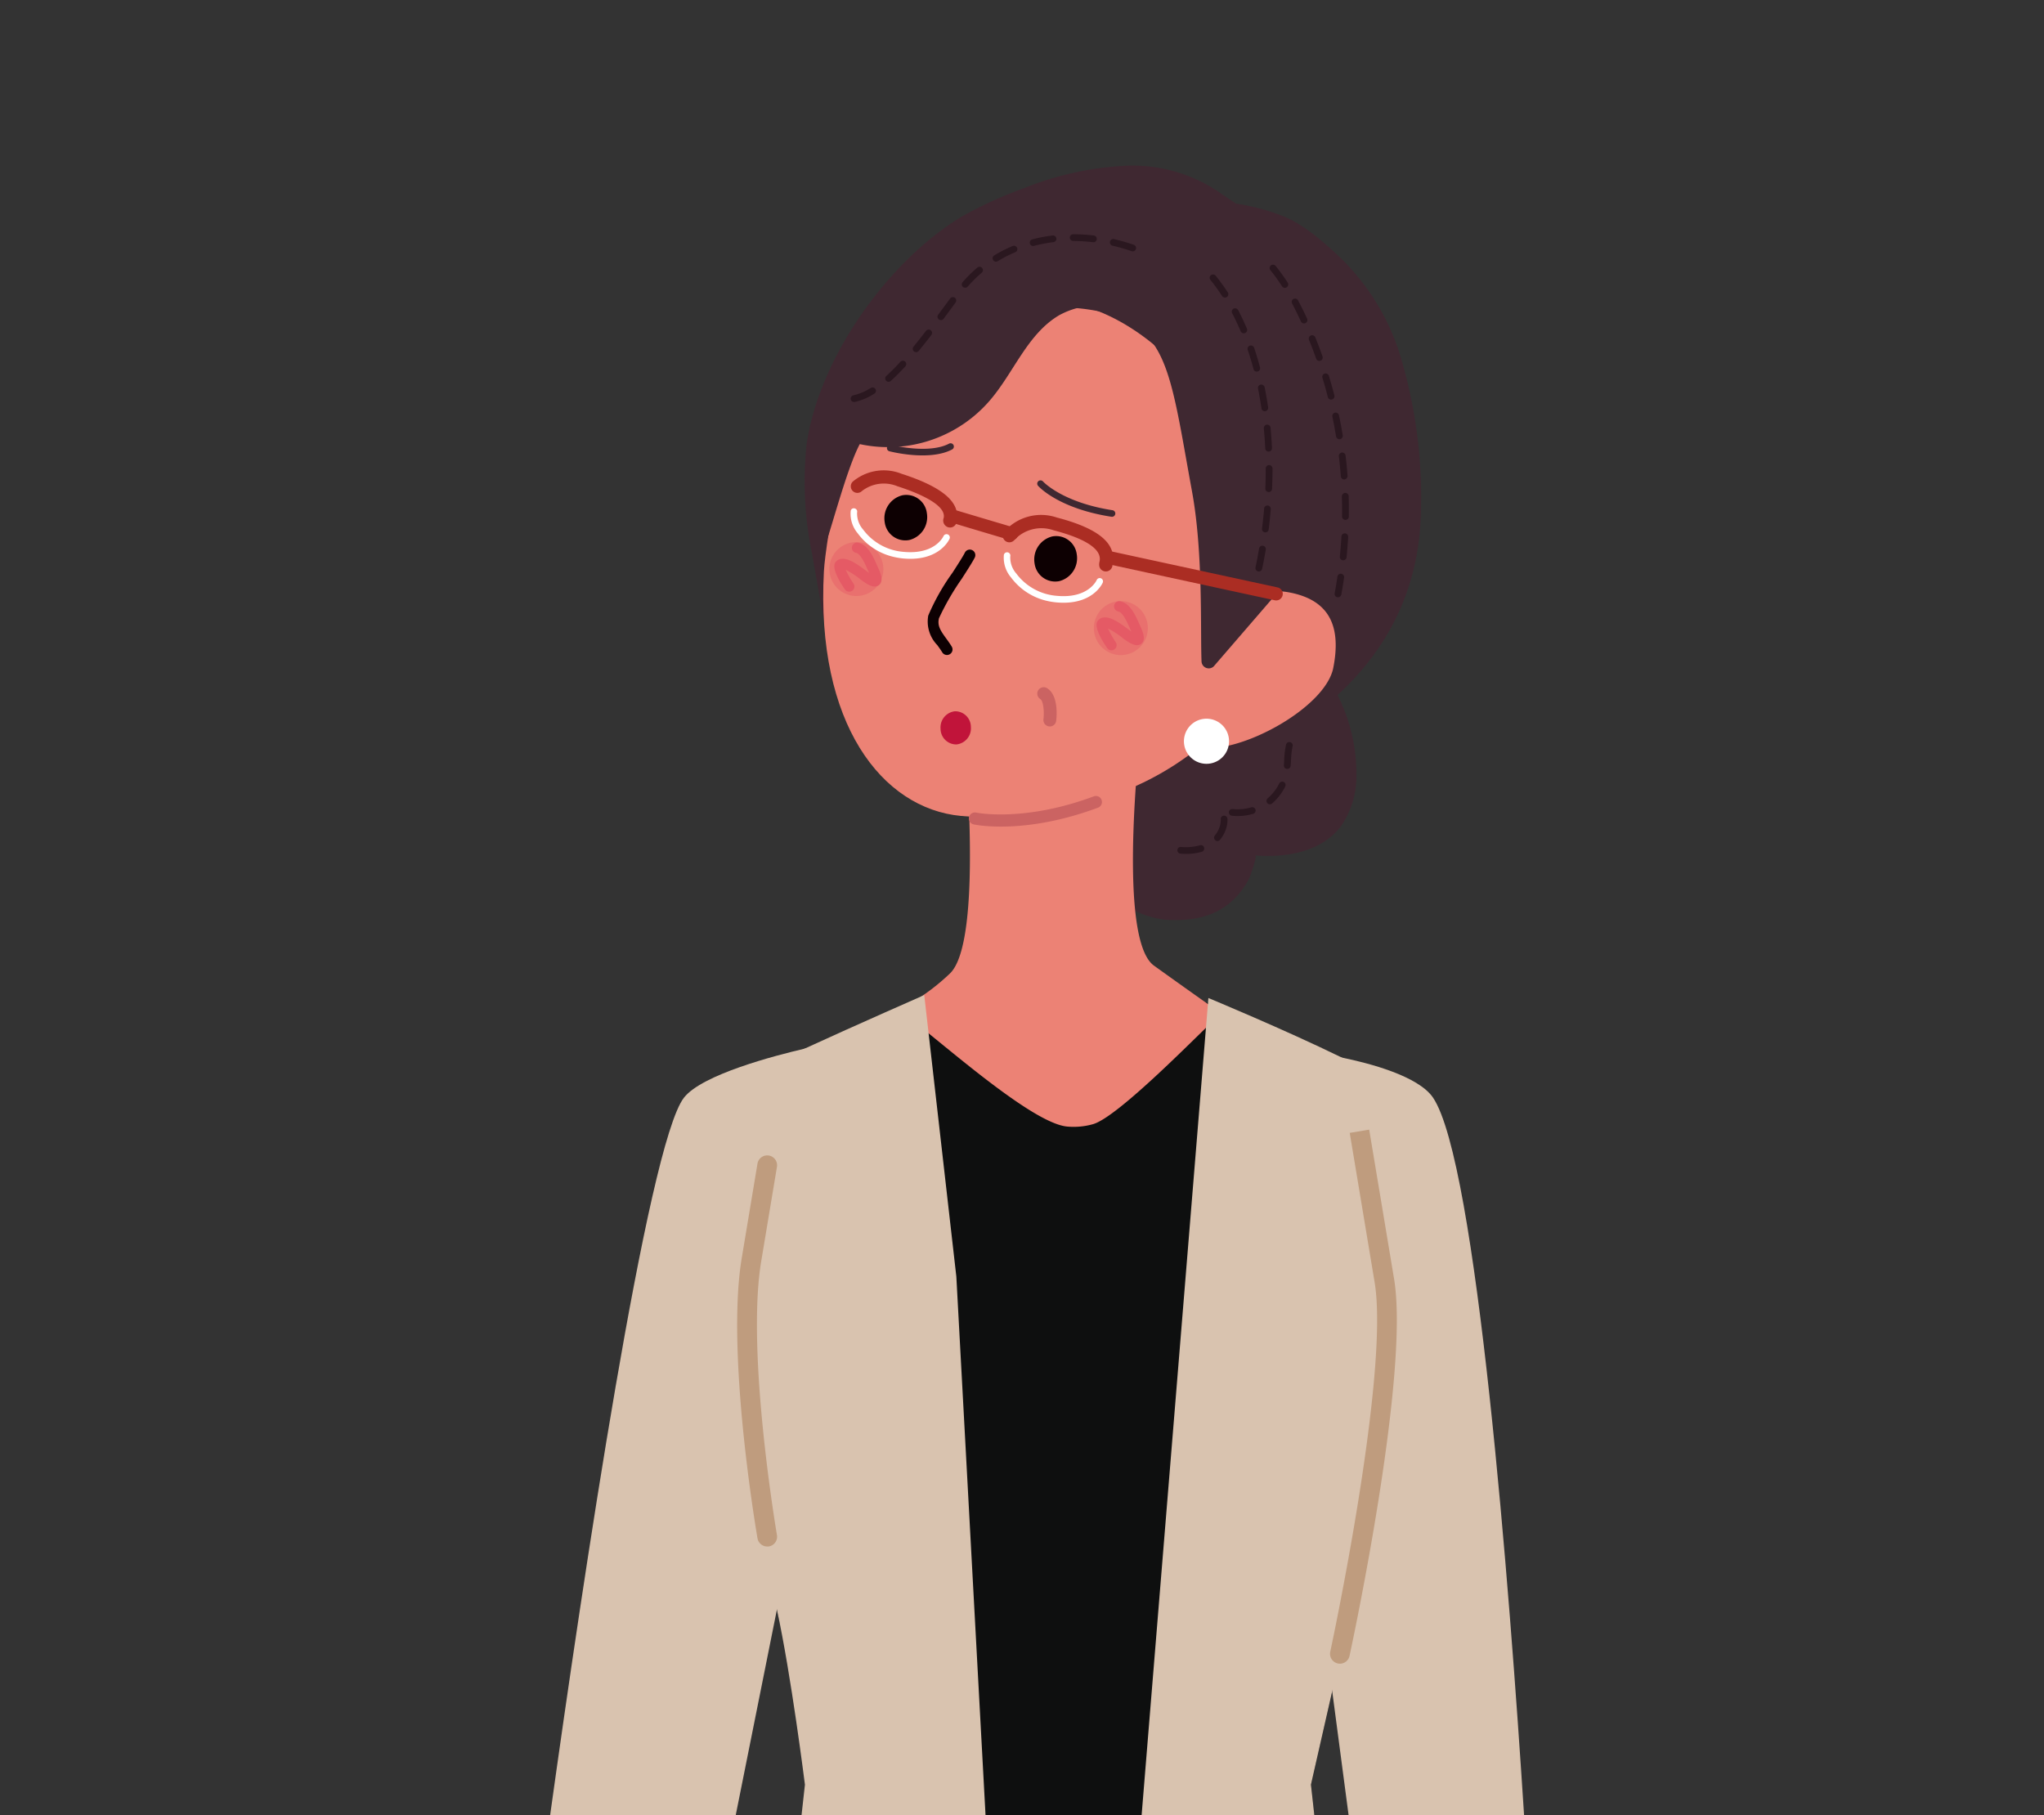 <svg xmlns="http://www.w3.org/2000/svg" xmlns:xlink="http://www.w3.org/1999/xlink" width="250" height="222" viewBox="0 0 250 222"><rect x="0" y="0" width="250" height="222" fill="#333333" stroke="none"/><defs><clipPath id="a"><rect width="250" height="222" transform="translate(834 -6076)" fill="#fff"/></clipPath></defs><g transform="translate(-834 6076)" clip-path="url(#a)"><g transform="translate(960.848 -5954.857)"><g transform="translate(-59.558 -100.858)"><path d="M91.409,59.171a21.417,21.417,0,0,1,3.607,12.077,10.675,10.675,0,0,1-1.85,6.121C90.817,80.588,86.375,81.32,82.635,81c.311.027-.665,2.709-.785,2.928-2.269,4.16-5.9,5.146-9.805,4.967-4.65-.212-10.207-4.607-12.436-8.754-5.539-10.3,5.453-23.021,15.288-25.432a20.5,20.5,0,0,1,5.976-.732c.676.042,1.3.293,1.968.345a14.648,14.648,0,0,1,2.948.109,7.38,7.38,0,0,1,2.658,1.575,15.625,15.625,0,0,1,2.726,2.822C91.254,58.942,91.332,59.055,91.409,59.171Z" transform="translate(3.596 3.338)" fill="#3f2831"/><path d="M97.734,165.975c-.5,2.487-1.915,8.837-3.227,14.639-1.36,6-2.6,11.428-2.6,11.428l.411,3.71H31l.41-3.71s-3.082-13.448-4.828-21.415c-.443-2-.8-3.638-1-4.652-1.006-5.062-9.867-53.148-6.068-57.7,1.537-1.851,5.842-4.16,10.414-6.245,6.679-3.058,13.922-5.642,13.922-5.642l17.811,1.747,17.8-1.747s9.046,3.227,16.233,6.728c3.654,1.779,6.825,3.629,8.1,5.159C107.6,112.827,98.741,160.913,97.734,165.975Z" transform="translate(1.149 5.964)" fill="#0e0f0f"/><path d="M34.332,137.319l-6.6,33L22.7,195.441H0c3.967-28.489,11.927-82.007,16.361-87.737,2.213-2.849,11.235-5.176,14.72-5.988.861-.2,1.384-.306,1.384-.306Z" transform="translate(0 6.275)" fill="#d9c3af"/><path d="M113.872,195.384H92.408l-2-15.138L84.77,137.262l4.555-34.928s.917.13,2.278.411c3.332.684,9.343,2.246,11.138,4.9C108.086,115.581,112.093,167.683,113.872,195.384Z" transform="translate(5.245 6.332)" fill="#d9c3af"/><path d="M31.382,54.165c-.344-2.246-.782-4.476-1.162-6.714a43.6,43.6,0,0,1-.676-13.3C31,23.654,39.4,11.751,48.461,6.25a49.238,49.238,0,0,1,7.665-3.509A38.04,38.04,0,0,1,67.7.046,18.924,18.924,0,0,1,79.791,3.071c.754.534,2.289,1.551,2.289,1.551a26.257,26.257,0,0,1,5.525,1.444c2.379.866,4.76,2.887,6.594,4.572a28.28,28.28,0,0,1,8.166,13.253,60.047,60.047,0,0,1,2.292,19.379c-.433,9.3-4.575,16.937-11.724,22.814a63.087,63.087,0,0,1-10.259,6.708c-5.56,2.988-11.5,5.461-17.77,6.215s-12.921-.343-18.085-3.975a27.319,27.319,0,0,1-3.176-2.659c-.839-.8-1.319-1.758-2.1-2.575-1.887-1.962-4.083-3.552-5.736-5.747A22.1,22.1,0,0,1,31.382,54.165Z" transform="translate(1.811 0)" fill="#3f2831"/><path d="M91.155,52.058l-.016,0a.41.41,0,0,1-.314-.48c.128-.706.243-1.389.337-2.044l.005-.023a.411.411,0,0,1,.81.135c-.1.7-.213,1.4-.338,2.084a.441.441,0,0,1-.172.26.451.451,0,0,1-.312.071Zm.631-4.525a.413.413,0,0,1-.332-.443c.086-.812.151-1.64.2-2.453a.166.166,0,0,1,.005-.065.413.413,0,0,1,.816.113c-.047.821-.115,1.663-.194,2.486a.419.419,0,0,1-.451.371Zm.268-4.941a.421.421,0,0,1-.323-.408c.011-.845,0-1.671-.025-2.459a.443.443,0,0,1,.407-.431.425.425,0,0,1,.423.406c.024.837.03,1.678.018,2.49a.4.4,0,0,1-.409.406A.362.362,0,0,1,92.053,42.592ZM91.9,37.643a.406.406,0,0,1-.322-.375c-.067-.83-.142-1.653-.241-2.45a.359.359,0,0,1,.005-.138.426.426,0,0,1,.357-.318.419.419,0,0,1,.457.362c.1.829.183,1.663.242,2.483a.417.417,0,0,1-.384.443A.426.426,0,0,1,91.9,37.643Zm-.585-4.921a.425.425,0,0,1-.323-.333c-.134-.82-.286-1.635-.447-2.413a.623.623,0,0,1-.005-.166.413.413,0,0,1,.809-.005c.167.786.325,1.611.464,2.448a.425.425,0,0,1-.343.479A.578.578,0,0,1,91.317,32.722ZM90.3,27.881a.414.414,0,0,1-.313-.3c-.194-.775-.415-1.574-.663-2.369A.426.426,0,0,1,89.6,24.7a.43.43,0,0,1,.516.277c.239.793.467,1.6.671,2.4a.41.41,0,0,1-.3.495A.365.365,0,0,1,90.3,27.881Zm-1.44-4.736a.419.419,0,0,1-.3-.264c-.281-.793-.573-1.566-.876-2.3a.535.535,0,0,1-.022-.237.434.434,0,0,1,.254-.3.421.421,0,0,1,.536.224c.3.74.6,1.522.885,2.333a.378.378,0,0,1-.01.311.385.385,0,0,1-.236.212A.435.435,0,0,1,88.863,23.145Zm-1.87-4.583a.435.435,0,0,1-.288-.227c-.028-.063-.05-.109-.08-.166-.341-.741-.674-1.407-1.006-2.039a.413.413,0,0,1,.17-.555.416.416,0,0,1,.556.17c.344.652.7,1.345,1.032,2.07l.078.173a.411.411,0,0,1,.014.315.405.405,0,0,1-.213.226A.412.412,0,0,1,86.993,18.562Zm-2.347-4.357a.381.381,0,0,1-.257-.179,22.346,22.346,0,0,0-1.424-1.973.009.009,0,0,1-.006-.01.417.417,0,0,1-.085-.29.454.454,0,0,1,.152-.28.426.426,0,0,1,.58.061,23.71,23.71,0,0,1,1.475,2.042.414.414,0,0,1-.434.63Z" transform="translate(5.128 0.705)" fill="#2a171f"/><path d="M63.867,113.494a8.7,8.7,0,0,1-3.168.285c-4.684-.456-17.009-11.86-19.813-13.6A.638.638,0,0,1,40.87,99.1a26.3,26.3,0,0,0,5.519-4.046c4.65-4.459,1.234-34.822,1.234-34.822l12,1.9v.055l.006-.055L70,62.789S66.481,90.615,71.343,94.1c4.432,3.178,6.671,4.752,7.606,5.4a.619.619,0,0,1,.12.9C77.229,102.03,67.017,112.629,63.867,113.494Z" transform="translate(2.511 3.727)" fill="#ec8275"/><path d="M85.985,56.5c-2.95,15.206-21.859,23.583-37.7,22.088-9.645-.91-17.746-11.294-16.75-29.915.2-3.816,3.123-19.941,5.029-23.12,5.824-9.715,13.112-12.066,24.878-9.781C77.058,18.791,88.943,41.292,85.985,56.5Z" transform="translate(1.946 0.926)" fill="#ec8275"/><path d="M91.3,58.357c-.957,4.943-11.58,10.7-16.533,9.751-4.946-.971-.45-6.8.513-11.753a9.111,9.111,0,0,1,10.686-7.2C90.921,50.11,92.271,53.4,91.3,58.357Z" transform="translate(4.485 3.031)" fill="#ec8275"/><path d="M76.66,39.545c-1.906-10.384-2.59-16.429-5.932-19.433a10.509,10.509,0,0,0-4.716-2.447c-2.16-.511-5.481-.91-7.583-.344-5.8,1.563-11.705,4.208-15.978,8.456a54.37,54.37,0,0,0-6.009,7.273c-1.652,2.344-3.721,10.506-4.8,13.547a.068.068,0,0,1-.132-.018c-.1-1.194-.036-6.169-.16-6.311-1.489-1.7-1.619-4.54-1.461-6.66C30.809,21.27,42.109,12.187,52.55,7.255c4.674-2.209,10.2-3.683,14.949-1.648a14.563,14.563,0,0,0,2.091.848c.687.173,1.407.177,2.1.312,3.18.616,5.349,4,7.635,6.051,2.841,2.55,3.929,6.649,5.372,10.072,2.714,6.44,4.541,13.434,4.129,20.348a74.966,74.966,0,0,1-1.135,7.995l-8.381,9.708a.884.884,0,0,1-1.487-.607C77.667,56.549,78.04,47.066,76.66,39.545Z" transform="translate(1.846 0.287)" fill="#3f2831"/><path d="M43.691,40.129a2.888,2.888,0,0,1-2.14,3.29,2.541,2.541,0,0,1-3.015-2.184,2.89,2.89,0,0,1,2.155-3.283A2.534,2.534,0,0,1,43.691,40.129Z" transform="translate(2.382 2.345)" fill="#0d0002"/><path d="M60.956,44.871a2.891,2.891,0,0,1-2.144,3.289,2.545,2.545,0,0,1-3.017-2.184,2.9,2.9,0,0,1,2.156-3.283A2.54,2.54,0,0,1,60.956,44.871Z" transform="translate(3.45 2.638)" fill="#0d0002"/><path d="M45.7,57.079a.672.672,0,0,1-.435-.311c-.186-.306-.4-.6-.611-.889a4.134,4.134,0,0,1-1.1-3.605,27.034,27.034,0,0,1,2.971-5.252c.662-1.029,1.288-2,1.506-2.444a.676.676,0,1,1,1.212.6c-.251.508-.865,1.465-1.576,2.574a31.678,31.678,0,0,0-2.8,4.845c-.22.9.172,1.5.887,2.484.227.311.459.631.671.984a.672.672,0,0,1-.228.929A.665.665,0,0,1,45.7,57.079Z" transform="translate(2.689 2.735)" fill="#0d0002"/><path d="M69.151,54.141a3.3,3.3,0,1,1-2.527-3.927A3.3,3.3,0,0,1,69.151,54.141Z" transform="translate(3.875 3.102)" fill="#e9706e"/><path d="M38.689,47.337a3.3,3.3,0,1,1-2.527-3.927A3.3,3.3,0,0,1,38.689,47.337Z" transform="translate(1.99 2.681)" fill="#e9706e"/><path d="M64.623,56.14a.611.611,0,0,1-.383-.257c-.657-.944-1.677-2.63-1.168-3.325a1.047,1.047,0,0,1,.713-.421c.782-.115,1.8.512,3.09,1.492l.184.136c.047.033.092.067.133.1-.017-.041-.038-.086-.056-.132-.048-.1-.1-.212-.152-.334-.269-.614-.846-1.908-1.387-1.994a.638.638,0,0,1-.509-.736.63.63,0,0,1,.734-.51l.055.013c1.178.256,1.831,1.733,2.265,2.717.051.114.1.219.14.314.361.786.7,1.661.127,2.134s-1.383-.034-2.092-.542l-.208-.157a9.582,9.582,0,0,0-1.779-1.153,13.985,13.985,0,0,0,.946,1.68.631.631,0,0,1-.653.977Z" transform="translate(3.894 3.103)" fill="#e55a65"/><path d="M34.419,49.392a.634.634,0,0,1-.384-.254c-.413-.588-1.72-2.568-1.172-3.326a1.039,1.039,0,0,1,.715-.423c.787-.116,1.8.511,3.086,1.488l.19.14.127.091c-.016-.04-.036-.082-.056-.126-.044-.1-.095-.208-.147-.326-.267-.613-.828-1.881-1.374-2l-.036-.007a.633.633,0,0,1,.248-1.241c1.219.222,1.882,1.737,2.321,2.739l.136.3c.361.784.7,1.66.127,2.134s-1.38-.031-2.087-.542l-.213-.159a9.456,9.456,0,0,0-1.774-1.149,12.782,12.782,0,0,0,.943,1.674.631.631,0,0,1-.65.982Z" transform="translate(2.025 2.685)" fill="#e55a65"/><path d="M56.653,36.256a.393.393,0,0,1,.156.107c.022.027,2.356,2.564,8.5,3.517a.4.4,0,0,1-.123.8c-6.46-1-8.876-3.667-8.977-3.778a.4.4,0,0,1,.447-.641Z" transform="translate(3.471 2.242)" fill="#3f2831"/><path d="M39.12,32.153a.4.4,0,0,1,.181.005c.046.012,4.588,1.16,7.085-.156a.4.4,0,1,1,.376.711c-2.77,1.464-7.464.275-7.662.223a.4.4,0,0,1,.021-.784Z" transform="translate(2.401 1.977)" fill="#3f2831"/><path d="M48.809,76.059a.738.738,0,0,1,.313-1.443c.057.013,5.862,1.195,14.4-1.992a.738.738,0,0,1,.515,1.383C55.06,77.358,49.061,76.113,48.809,76.059Z" transform="translate(2.984 4.491)" fill="#cb6362"/><path d="M81.891,48.834h0a.419.419,0,0,1-.322-.491c.16-.739.3-1.514.436-2.31l.005-.023a.414.414,0,0,1,.473-.318l.023.005a.413.413,0,0,1,.32.464l0,.008c-.127.771-.282,1.561-.444,2.341A.419.419,0,0,1,81.891,48.834Zm.8-4.776a.425.425,0,0,1-.328-.459c.105-.825.2-1.654.26-2.447l0-.007a.155.155,0,0,1,0-.057.43.43,0,0,1,.44-.316.41.41,0,0,1,.371.452c-.068.841-.151,1.68-.252,2.482a.414.414,0,0,1-.464.351C82.716,44.056,82.7,44.06,82.691,44.058Zm.409-4.943a.414.414,0,0,1-.329-.418c.034-.8.049-1.627.049-2.459a.259.259,0,0,1,.01-.081.422.422,0,0,1,.4-.332.431.431,0,0,1,.421.413c0,.814-.021,1.65-.055,2.491a.418.418,0,0,1-.425.4Zm-.012-4.945a.412.412,0,0,1-.327-.392c-.041-.833-.1-1.661-.176-2.443a.556.556,0,0,1,.012-.128.425.425,0,0,1,.366-.325.42.42,0,0,1,.447.37c.076.824.134,1.66.175,2.492a.416.416,0,0,1-.392.434A.431.431,0,0,1,83.088,34.17Zm-.466-4.936a.41.41,0,0,1-.322-.341c-.122-.8-.258-1.614-.415-2.405l-.006-.01a.373.373,0,0,1,0-.165.4.4,0,0,1,.317-.326.406.406,0,0,1,.172.005h0a.419.419,0,0,1,.319.315c.166.827.307,1.657.427,2.466a.389.389,0,0,1-.082.3.378.378,0,0,1-.267.165A.448.448,0,0,1,82.622,29.234Zm-.988-4.852a.388.388,0,0,1-.306-.3c-.22-.806-.453-1.59-.709-2.346a.393.393,0,0,1-.011-.216.4.4,0,0,1,.272-.3.419.419,0,0,1,.52.26c.261.766.5,1.567.722,2.4a.413.413,0,0,1-.291.5A.56.56,0,0,1,81.634,24.383ZM80.051,19.7a.408.408,0,0,1-.294-.237c-.333-.78-.682-1.524-1.043-2.212a.373.373,0,0,1-.039-.272.428.428,0,0,1,.209-.284.433.433,0,0,1,.564.172c.372.715.733,1.477,1.072,2.267a.423.423,0,0,1-.226.545A.4.4,0,0,1,80.051,19.7Zm-2.31-4.373a.406.406,0,0,1-.258-.181,22.623,22.623,0,0,0-1.426-1.966.38.38,0,0,1-.09-.3.386.386,0,0,1,.151-.28.426.426,0,0,1,.58.061c.512.638,1.014,1.324,1.482,2.044a.41.41,0,0,1-.439.621Z" transform="translate(4.7 0.774)" fill="#2a171f"/><path d="M40.6,23.935c.247-.414.505-.831.789-1.25a23.714,23.714,0,0,1,12.3-8.691c6.694-1.95,16.02-2.262,18.642,5.823A9.549,9.549,0,0,0,60.286,17.5c-3.877,2.309-5.513,7.01-8.462,10.424a16.421,16.421,0,0,1-20.561,3.532c.512.292,2.661-.9,3.15-1.147a14.546,14.546,0,0,0,2.944-1.987A16.378,16.378,0,0,0,40.6,23.935Z" transform="translate(1.934 0.794)" fill="#3f2831"/><path d="M78.454,67.027a2.759,2.759,0,1,1-2.109-3.282A2.759,2.759,0,0,1,78.454,67.027Z" transform="translate(4.517 3.94)" fill="#fff"/><path d="M57.474,64.837a.785.785,0,0,1-.612-.859c.116-.98-.021-2.246-.378-2.47a.784.784,0,1,1,.835-1.327c1.4.878,1.163,3.472,1.1,3.984a.781.781,0,0,1-.871.684A.566.566,0,0,1,57.474,64.837Z" transform="translate(3.472 3.716)" fill="#cb6362"/><path d="M46.6,42.047l-.014,0a.863.863,0,0,1-.6-1.145c.377-1.671-3.379-3.151-5.652-3.883a4.361,4.361,0,0,0-4.339.58.8.8,0,0,1-1.127-1.149,5.892,5.892,0,0,1,5.96-.962c4.977,1.6,7.185,3.466,6.745,5.688a.816.816,0,0,1-.017.272A.806.806,0,0,1,46.6,42.047Zm.358-1.569a.743.743,0,0,1,.11.035A.743.743,0,0,0,46.957,40.478Zm0,0h0Z" transform="translate(2.143 2.173)" fill="#ab2d23"/><path d="M64.571,47.1l-.016,0c-.137-.033-.809-.242-.59-1.178.433-1.852-2.816-3.108-5.617-3.837a4.518,4.518,0,0,0-4.768,1.155.8.8,0,0,1-1.282-.974,5.994,5.994,0,0,1,6.454-1.739c5.121,1.331,7.344,3.2,6.792,5.71a.841.841,0,0,1-.018.267A.807.807,0,0,1,64.571,47.1Zm.36-1.569a.782.782,0,0,1,.181.068A.775.775,0,0,0,64.931,45.53Zm0,0h0Z" transform="translate(3.226 2.491)" fill="#ab2d23"/><path d="M40.01,45.42a7.568,7.568,0,0,1-4.527-2.907,3.7,3.7,0,0,1-.863-2.753.381.381,0,0,1,.483-.3.4.4,0,0,1,.3.483,2.964,2.964,0,0,0,.733,2.1,6.817,6.817,0,0,0,4.956,2.732c3.811.359,4.84-1.837,4.881-1.93a.406.406,0,0,1,.53-.2.4.4,0,0,1,.208.527c-.05.116-1.274,2.827-5.695,2.409A8.4,8.4,0,0,1,40.01,45.42Z" transform="translate(2.139 2.44)" fill="#fff"/><path d="M57.653,50.484a7.568,7.568,0,0,1-4.527-2.908,3.712,3.712,0,0,1-.863-2.753.4.4,0,0,1,.478-.3h.005a.4.4,0,0,1,.3.483,2.956,2.956,0,0,0,.732,2.1,6.827,6.827,0,0,0,4.956,2.733c3.811.359,4.84-1.837,4.881-1.93a.4.4,0,0,1,.738.322c-.05.116-1.274,2.826-5.695,2.409A8.4,8.4,0,0,1,57.653,50.484Z" transform="translate(3.231 2.754)" fill="#fff"/><path d="M53.405,43.317l-.059-.015L46.457,41.25a.8.8,0,1,1,.46-1.543l6.889,2.053a.8.8,0,0,1-.4,1.558Z" transform="translate(2.839 2.455)" fill="#ab2d23"/><path d="M65.528,46.239c-.874-.19-1.392-.3-1.418-.31a.805.805,0,0,1,.4-1.56c.379.087,13.582,2.948,20.53,4.452h0a.8.8,0,1,1-.341,1.573C78.569,49.067,69.091,47.015,65.528,46.239Z" transform="translate(3.93 2.744)" fill="#ab2d23"/><path d="M52.1,195.806H29.6l.411-3.71s-1.683-13.448-3.43-21.415c-.443-2-.8-3.638-1-4.652-1.006-5.062-9.867-53.148-6.068-57.7,1.537-1.851,5.842-4.16,10.414-6.245,6.679-3.058,14.678-6.568,14.678-6.568l3.925,34.434Z" transform="translate(1.149 5.91)" fill="#d9c3af"/><path d="M25.212,161.821a1.206,1.206,0,0,1-1.187-1c-.159-.92-3.863-22.664-1.926-34.28l1.925-11.549a1.207,1.207,0,1,1,2.381.4l-1.925,11.549c-1.869,11.217,1.886,33.25,1.924,33.472a1.207,1.207,0,0,1-.984,1.4A1.247,1.247,0,0,1,25.212,161.821Z" transform="translate(1.333 7.052)" fill="#bf9c7e"/><path d="M76.293,95.855s9.153,3.79,16.34,7.291c3.654,1.779,6.825,3.629,8.1,5.159,3.8,4.555-5.062,52.641-6.069,57.7-.5,2.487-1.915,8.837-3.227,14.639-1.36,6-2.6,11.428-2.6,11.428l.411,3.71H68.128Z" transform="translate(4.215 5.931)" fill="#d9c3af"/><path d="M91.037,176.338a1.234,1.234,0,0,1-.256-.028,1.208,1.208,0,0,1-.926-1.435c.073-.339,7.289-34.006,5.424-45.2l-3.043-18.261,2.382-.4,3.042,18.26c1.941,11.643-5.142,44.7-5.444,46.1A1.208,1.208,0,0,1,91.037,176.338Z" transform="translate(5.558 6.869)" fill="#bf9c7e"/><path d="M72.563,80.016a.416.416,0,0,1-.316-.44.4.4,0,0,1,.444-.374,6.385,6.385,0,0,0,2.3-.2l.007,0a.4.4,0,0,1,.513.482.411.411,0,0,1-.281.309,7.018,7.018,0,0,1-2.61.223C72.6,80.016,72.586,80.02,72.563,80.016Zm4.495-1.543a.392.392,0,0,1-.171-.087.421.421,0,0,1-.063-.582,3.252,3.252,0,0,0,.674-1.36,2.661,2.661,0,0,0,.056-.638l0-.016a.263.263,0,0,1,0-.09.412.412,0,0,1,.392-.326.419.419,0,0,1,.425.4,3.258,3.258,0,0,1-.078.847,4.088,4.088,0,0,1-.833,1.705A.41.41,0,0,1,77.057,78.473Zm1.811-3.1a.416.416,0,0,1-.323-.449.438.438,0,0,1,.15-.272A.4.4,0,0,1,79,74.564a5.83,5.83,0,0,0,2.286-.211.434.434,0,0,1,.516.277.427.427,0,0,1,0,.207.411.411,0,0,1-.281.309,6.692,6.692,0,0,1-2.621.237Zm4.6-1.4a.4.4,0,0,1-.227-.131.42.42,0,0,1,.045-.584A5.909,5.909,0,0,0,84.7,71.446a.406.406,0,0,1,.553-.192.412.412,0,0,1,.215.45.434.434,0,0,1-.03.1,6.68,6.68,0,0,1-1.606,2.079A.408.408,0,0,1,83.472,73.971Zm2.118-4.324a.409.409,0,0,1-.316-.44c.015-.219.028-.43.038-.667a10.872,10.872,0,0,1,.2-1.728l.027-.126a.41.41,0,0,1,.486-.306l.016,0a.413.413,0,0,1,.3.5l-.011.047-.012.055a10.73,10.73,0,0,0-.173,1.626c-.013.211-.029.439-.046.666a.422.422,0,0,1-.143.281.366.366,0,0,1-.3.091A.118.118,0,0,1,85.591,69.647Z" transform="translate(4.47 4.107)" fill="#2a171f"/><path d="M34.94,28.385a.408.408,0,0,1-.259-.625.441.441,0,0,1,.261-.182,6.7,6.7,0,0,0,2.132-.9c0-.007,0-.007.01-.006a.415.415,0,0,1,.555.138.4.4,0,0,1-.132.564,7.367,7.367,0,0,1-2.4,1.019A.393.393,0,0,1,34.94,28.385Zm4.219-2.468a.412.412,0,0,1-.185-.707c.536-.493,1.1-1.053,1.718-1.726h0a.414.414,0,0,1,.713.361.483.483,0,0,1-.1.192c-.635.685-1.215,1.267-1.779,1.779A.4.4,0,0,1,39.159,25.917Zm3.366-3.624a.384.384,0,0,1-.171-.086.415.415,0,0,1-.055-.581c.46-.56.96-1.191,1.532-1.932a.419.419,0,0,1,.577-.073.4.4,0,0,1,.149.412.421.421,0,0,1-.067.158l0,.008a.1.1,0,0,1-.031.025c-.542.715-1.05,1.345-1.523,1.926A.414.414,0,0,1,42.525,22.293Zm3.035-3.919A.435.435,0,0,1,45.4,18.3a.418.418,0,0,1-.088-.58c.511-.68,1.027-1.384,1.471-1.987a.413.413,0,0,1,.733.341.532.532,0,0,1-.064.142c-.6.818-1.053,1.435-1.474,2A.416.416,0,0,1,45.56,18.373Zm2.971-3.966a.432.432,0,0,1-.186-.089.362.362,0,0,1-.138-.277.389.389,0,0,1,.1-.3,15.694,15.694,0,0,1,1.805-1.789.418.418,0,0,1,.582.053.433.433,0,0,1,.087.356.507.507,0,0,1-.13.22.007.007,0,0,0-.01.005l-.012.014a15.39,15.39,0,0,0-1.7,1.681A.411.411,0,0,1,48.531,14.407ZM52.3,11.224a.4.4,0,0,1-.263-.189.409.409,0,0,1-.056-.309.417.417,0,0,1,.188-.255,16.4,16.4,0,0,1,2.261-1.155.413.413,0,0,1,.536.223.382.382,0,0,1,.022.236.4.4,0,0,1-.239.3,15.181,15.181,0,0,0-2.149,1.1A.413.413,0,0,1,52.3,11.224Zm4.544-1.919a.413.413,0,0,1-.313-.3.408.408,0,0,1,.3-.5,17.988,17.988,0,0,1,2.484-.474.41.41,0,0,1,.458.356.449.449,0,0,1-.007.147.423.423,0,0,1-.356.309A18.933,18.933,0,0,0,57.03,9.3.376.376,0,0,1,56.839,9.305Zm4.9-.614a.416.416,0,0,1-.332-.4.427.427,0,0,1,.121-.294.4.4,0,0,1,.3-.116,21.132,21.132,0,0,1,2.512.15.411.411,0,0,1,.361.458.088.088,0,0,1,0,.05.415.415,0,0,1-.454.312A22.534,22.534,0,0,0,61.822,8.7.29.29,0,0,1,61.742,8.691Zm7.276,1.27-.047-.011a22.364,22.364,0,0,0-2.333-.672.384.384,0,0,1-.256-.187.408.408,0,0,1-.056-.309.413.413,0,0,1,.488-.314c.814.194,1.628.429,2.425.7a.415.415,0,0,1,.256.526A.409.409,0,0,1,69.018,9.961Z" transform="translate(2.142 0.488)" fill="#2a171f"/><path d="M48.677,64.739a1.982,1.982,0,0,1-1.756,2.143,1.916,1.916,0,0,1-1.953-1.911,1.982,1.982,0,0,1,1.755-2.144A1.918,1.918,0,0,1,48.677,64.739Z" transform="translate(2.782 3.887)" fill="#c1143a"/></g></g></g></svg>
